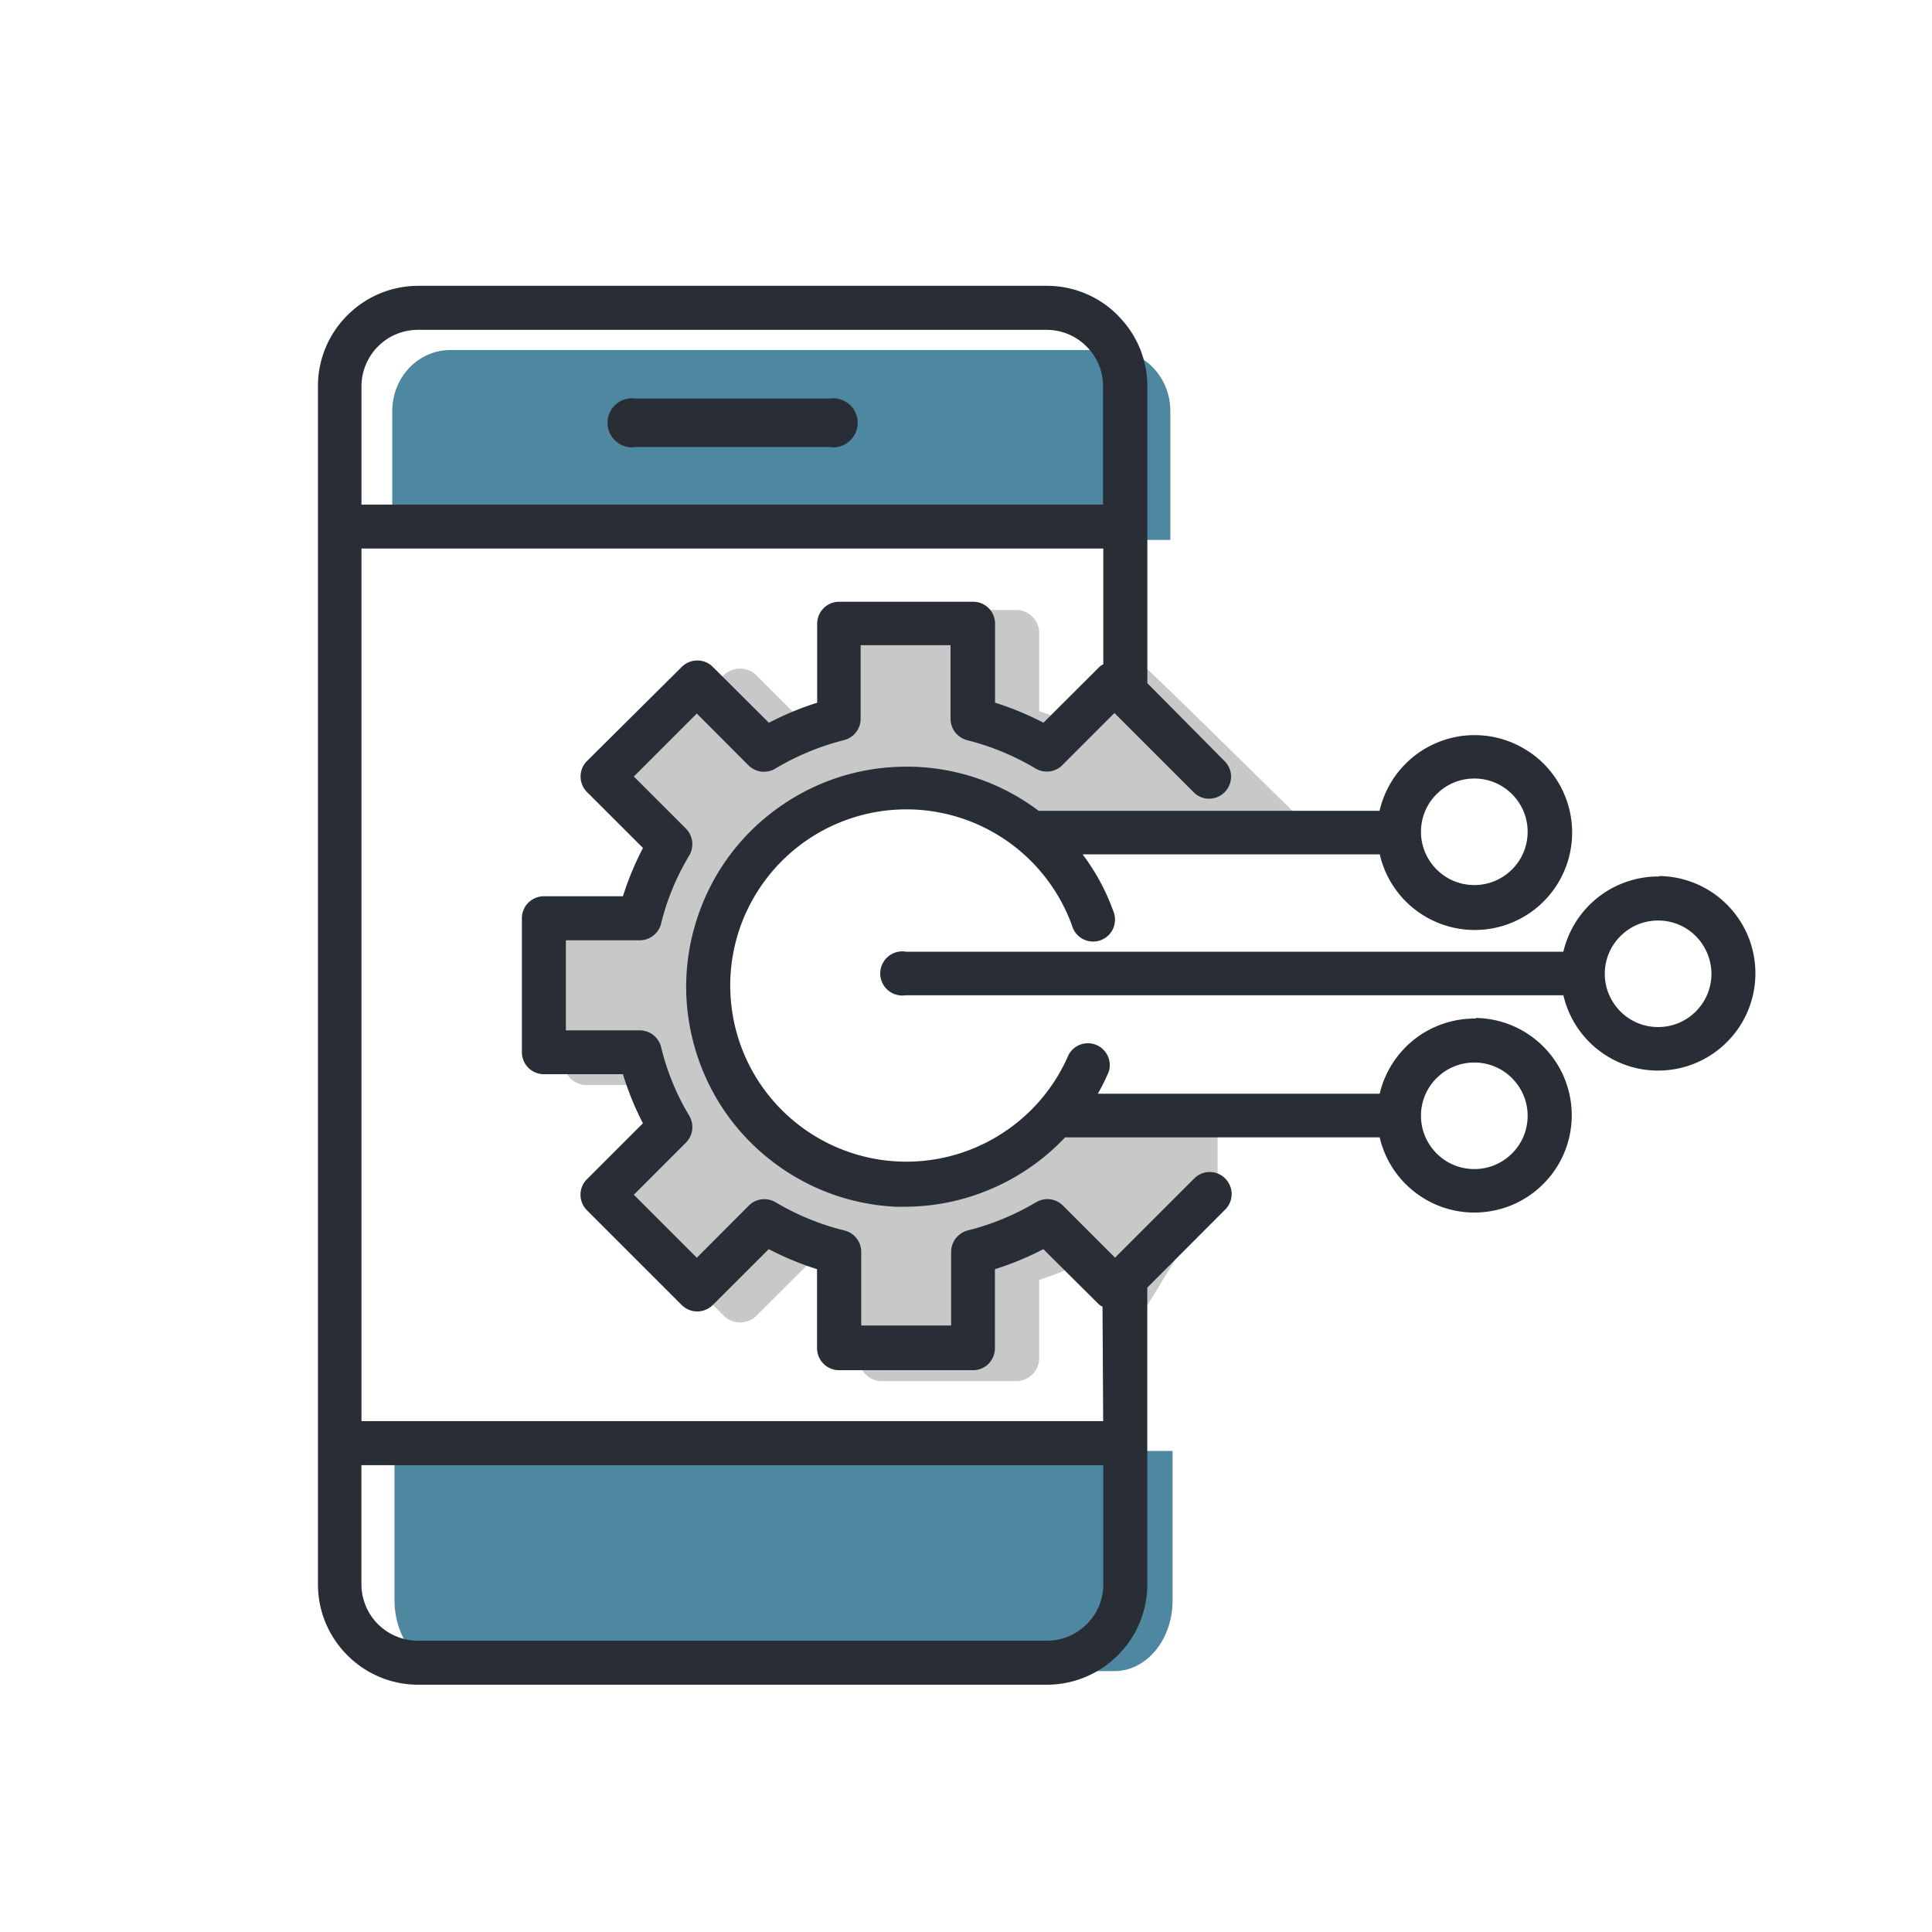 <svg xmlns="http://www.w3.org/2000/svg" viewBox="0 0 300 300"><defs></defs><path d="m177.48 103.3-8.82 10.16a47 47 0 0 0-7.3-3.02V98.31c0-.95-.37-1.87-1.05-2.55a3.57 3.57 0 0 0-2.55-1.05h-20.79c-.96 0-1.88.37-2.56 1.04s-1.06 1.59-1.06 2.55v12.13c-2.51.8-4.94 1.81-7.28 3.02l-8.59-8.56c-.67-.68-1.6-1.07-2.56-1.07s-1.88.39-2.56 1.07l-14.7 14.6c-.68.67-1.06 1.59-1.06 2.55s.38 1.87 1.06 2.55l8.59 8.59a44.5 44.5 0 0 0-3.02 7.28H91.1a3.62 3.62 0 0 0-3.62 3.62v20.79a3.62 3.62 0 0 0 3.62 3.62h12.13c.79 2.55 1.8 5.03 3.02 7.4l-8.59 8.59c-.68.67-1.06 1.59-1.06 2.55s.38 1.87 1.06 2.55l14.7 14.7c.68.68 1.6 1.07 2.56 1.07s1.88-.38 2.56-1.07l8.59-8.56c2.34 1.21 4.77 2.22 7.28 3.02v12.13c0 .96.38 1.87 1.06 2.55.68.67 1.6 1.05 2.56 1.04h20.79c.95 0 1.87-.37 2.55-1.04.68-.68 1.05-1.59 1.05-2.55v-12.13c2.51-.8 4.96-1.81 7.3-3.02l8.49 8.44c.16.15 11.92-19.46 11.92-19.46v-10.94l-19.79-1.43-26.43 11.85-20.48-6.08-9.89-13.37-1.22-20.66 10.94-15.45 17.88-5.38 23.35 6.38 40.62-.39s-26.4-26.06-26.56-25.91Z" fill="#c8c8c8"></path><path d="M182.08 248.52c0 2.93-.96 5.73-2.67 7.79s-4.03 3.21-6.44 3.18H70.3c-2.4 0-4.7-1.16-6.39-3.21-1.7-2.06-2.65-4.85-2.65-7.76V225.3h120.82zM60.91 63.81c0-2.52.96-4.94 2.67-6.72s4.03-2.76 6.44-2.74h102.67c2.4 0 4.7 1 6.39 2.77s2.65 4.18 2.65 6.69v20.03H60.91z" style="fill:#4e87a0"></path><path d="M128.79 62.08H98.72c-1.05-.17-2.12.13-2.93.81a3.616 3.616 0 0 0 0 5.52c.81.69 1.88.98 2.93.81h30.07c1.05.17 2.12-.13 2.93-.81.81-.69 1.27-1.69 1.27-2.76s-.47-2.07-1.27-2.76c-.81-.69-1.88-.98-2.93-.81" style="fill:#292d35"></path><path d="M131.84 62.75a3.79 3.79 0 0 0-3.06-.86H98.76c-1.1-.18-2.23.13-3.08.86-.85.72-1.34 1.78-1.34 2.9s.49 2.18 1.34 2.9c.69.59 1.57.91 2.45.91.2 0 .4-.02.6-.05h30.03c1.12.18 2.23-.13 3.08-.86s1.34-1.78 1.34-2.9-.49-2.18-1.34-2.9m-.24 5.51c-.77.65-1.78.93-2.8.77H98.7c-1 .17-2-.12-2.77-.77s-1.21-1.6-1.21-2.61.44-1.96 1.21-2.61a3.42 3.42 0 0 1 2.8-.76h30.1c.98-.16 2 .11 2.77.77a3.42 3.42 0 0 1 0 5.22Z" style="fill:#292d35"></path><path d="M173.57 48.96a15.53 15.53 0 0 0-11.03-4.58H65c-4.17 0-8.09 1.62-11.04 4.56a15.5 15.5 0 0 0-4.59 11.05V246c0 4.17 1.63 8.08 4.57 11.03a15.5 15.5 0 0 0 11.03 4.57h97.56c4.16 0 8.08-1.62 11.03-4.56a15.5 15.5 0 0 0 4.59-11.05v-46.06l.06-.05 12.04-12.06c.64-.63 1-1.51 1-2.41s-.36-1.78-1-2.41c-.63-.65-1.5-1.01-2.39-1.01h-.04c-.89 0-1.76.37-2.39 1.01l-12.29 12.29-8.1-8.1a3.47 3.47 0 0 0-2-.97c-.75-.09-1.52.08-2.17.47-3.3 1.96-6.86 3.44-10.59 4.37-.73.19-1.39.62-1.86 1.22s-.73 1.34-.73 2.1v11.44h-13.96v-11.44c0-.76-.26-1.5-.73-2.1s-1.13-1.03-1.87-1.21a39.4 39.4 0 0 1-10.68-4.37 3.43 3.43 0 0 0-2.17-.47c-.76.09-1.47.43-2 .97l-8.08 8.1-9.78-9.78 8.08-8.08a3.445 3.445 0 0 0 .52-4.2c-2-3.32-3.47-6.92-4.37-10.68-.19-.73-.63-1.39-1.23-1.86-.59-.46-1.34-.71-2.09-.71H87.87v-13.98h11.46a3.432 3.432 0 0 0 3.32-2.57c.91-3.73 2.38-7.29 4.37-10.59.39-.66.55-1.43.46-2.18-.09-.76-.44-1.47-.98-2.01l-8.08-8.08 9.78-9.78 8.08 8.1c.54.52 1.26.84 2.01.92.78.07 1.52-.11 2.16-.51a39.7 39.7 0 0 1 10.59-4.38c.73-.18 1.4-.61 1.87-1.21s.73-1.34.73-2.1v-11.44h13.96v11.44c0 .75.26 1.5.73 2.1s1.13 1.03 1.86 1.22c3.73.94 7.29 2.41 10.59 4.38.65.39 1.41.55 2.17.47.76-.09 1.47-.43 2-.97l8.1-8.1 12.29 12.29c.64.65 1.5 1.01 2.41 1.01s1.77-.36 2.41-1.01c.64-.64 1-1.52 1-2.41s-.36-1.78-1-2.41l-12-12.11V60.02c0-4.17-1.63-8.08-4.58-11.03ZM56.13 59.99c0-2.32.95-4.6 2.6-6.23a8.73 8.73 0 0 1 6.17-2.54h97.6c2.34 0 4.55.91 6.21 2.57a8.7 8.7 0 0 1 2.57 6.2v18.36H56.13zM171.32 246c0 2.34-.91 4.55-2.57 6.2s-3.86 2.57-6.21 2.57H64.89c-2.28 0-4.52-.92-6.16-2.53a8.8 8.8 0 0 1-2.61-6.25v-18.48h115.19v18.48Zm0-142.84-.11.05c-.18.09-.35.21-.5.35l-8.68 8.66-.12-.06c-2.33-1.2-4.78-2.22-7.27-3.01l-.13-.04V96.84c0-.9-.36-1.78-.99-2.41a3.4 3.4 0 0 0-2.39-.99H130.3c-.91 0-1.76.35-2.4.99a3.43 3.43 0 0 0-1.01 2.42v12.27l-.13.04c-2.49.79-4.93 1.81-7.25 3.01l-.12.06-.1-.1-8.59-8.56c-.63-.65-1.52-1.01-2.42-1.01s-1.79.37-2.43 1.01l-14.7 14.6c-.64.63-1 1.51-1 2.41s.36 1.77 1 2.41l8.69 8.68-.06.12a46 46 0 0 0-3.01 7.25l-.04.13H84.46c-.91 0-1.78.36-2.42 1-.65.65-1 1.51-1 2.42v20.79c0 .9.36 1.79 1 2.42.65.65 1.51 1 2.42 1h12.27l.04.13c.78 2.54 1.79 5.02 3 7.37l.06.12-.1.1-8.59 8.59c-.65.64-1 1.5-1 2.41s.36 1.78 1 2.41l14.7 14.7c.64.65 1.52 1.01 2.43 1.01s1.79-.37 2.42-1.01l8.68-8.66.12.06c2.32 1.2 4.76 2.21 7.25 3.01l.13.04v12.27c0 .9.37 1.78 1.01 2.42.63.63 1.5.99 2.39.99h20.85c.89 0 1.76-.36 2.38-.99s.99-1.5.99-2.42v-12.27l.13-.04c2.49-.79 4.94-1.8 7.27-3.01l.12-.06.1.1 8.49 8.44c.15.14.32.26.5.34l.1.05v.12l.1 17.65H56.13V85.18h115.19z" style="fill:#292d35"></path><path d="M237.53 116.81a15.1 15.1 0 0 0-13.99-1.65 15.14 15.14 0 0 0-9.29 10.6l-.04.14h-52.94l-.05-.04a34 34 0 0 0-19.79-6.81h-.71c-6.94 0-13.61 2.07-19.34 6.01a33.95 33.95 0 0 0-12.79 16.56c-2.44 6.77-2.7 14-.74 20.92s5.96 12.95 11.59 17.43 12.4 7.04 19.58 7.41h1.68c4.64-.04 9.15-1 13.4-2.85a34.25 34.25 0 0 0 11.23-7.86l.05-.06h48.85l.04.14c.9 3.7 3.15 6.9 6.32 9.01s7 2.94 10.75 2.33c3.77-.6 7.13-2.59 9.49-5.58a15.04 15.04 0 0 0 3.18-10.53c-.3-3.8-2.01-7.31-4.81-9.9a15.1 15.1 0 0 0-10.06-4.01v.09h-.19c-3.37 0-6.68 1.15-9.33 3.23a15.2 15.2 0 0 0-5.35 8.3l-.04.14h-43.76l.16-.28c.57-1.01 1.09-2.07 1.54-3.14.34-1.08.12-2.26-.6-3.15a3.398 3.398 0 0 0-5.64.53 27.33 27.33 0 0 1-10.67 12.42 27.33 27.33 0 0 1-15.86 4.14 27.35 27.35 0 0 1-17.66-7.65c-4.77-4.6-7.7-10.78-8.25-17.38a27.26 27.26 0 0 1 5.24-18.51 27.332 27.332 0 0 1 35.18-7.75 27.35 27.35 0 0 1 12.53 14.6c.25.93.87 1.71 1.71 2.15.83.44 1.83.52 2.72.2a3.38 3.38 0 0 0 1.99-1.86c.37-.87.37-1.86-.01-2.73-1.1-3.04-2.62-5.88-4.52-8.46l-.22-.3h46.14l.03.14c1.16 4.85 4.63 8.81 9.29 10.6s9.89 1.17 13.99-1.65c4.11-2.82 6.56-7.49 6.56-12.47s-2.45-9.65-6.56-12.47Zm-14.45 50.6c1.56-1.56 3.64-2.42 5.85-2.42s4.29.86 5.85 2.42c1.56 1.57 2.43 3.64 2.43 5.85s-.86 4.29-2.43 5.85a8.22 8.22 0 0 1-5.66 2.42s-.38 0-.38 0c-2.14-.05-4.14-.9-5.66-2.42-1.56-1.57-2.43-3.64-2.43-5.85s.86-4.29 2.43-5.85m11.7-32.4c-1.56 1.56-3.64 2.42-5.85 2.42s-4.29-.86-5.85-2.42-2.43-3.64-2.43-5.85.86-4.29 2.43-5.85c1.56-1.56 3.64-2.42 5.85-2.42s4.29.86 5.85 2.42 2.43 3.64 2.43 5.85-.86 4.29-2.43 5.85" style="fill:#292d35"></path><path d="M257.66 136.03v.07h-.19c-3.37 0-6.69 1.16-9.33 3.24a15.2 15.2 0 0 0-5.35 8.3l-.04.14H140.7c-1.03-.17-2.04.11-2.81.77s-1.21 1.61-1.21 2.61.44 1.96 1.21 2.61 1.8.93 2.78.77h102.08l.04.14c.9 3.7 3.14 6.91 6.31 9.02 3.17 2.12 6.99 2.95 10.75 2.35s7.13-2.58 9.49-5.57 3.49-6.74 3.19-10.54-2.01-7.32-4.81-9.9a15.1 15.1 0 0 0-10.06-4.01m5.66 21.03c-1.56 1.56-3.64 2.42-5.85 2.42s-4.29-.86-5.85-2.42c-1.56-1.57-2.43-3.64-2.43-5.85s.88-4.31 2.43-5.85c1.56-1.56 3.64-2.42 5.85-2.42s4.29.86 5.85 2.42c1.54 1.54 2.43 3.67 2.43 5.85s-.86 4.29-2.43 5.85" style="fill:#292d35"></path></svg>